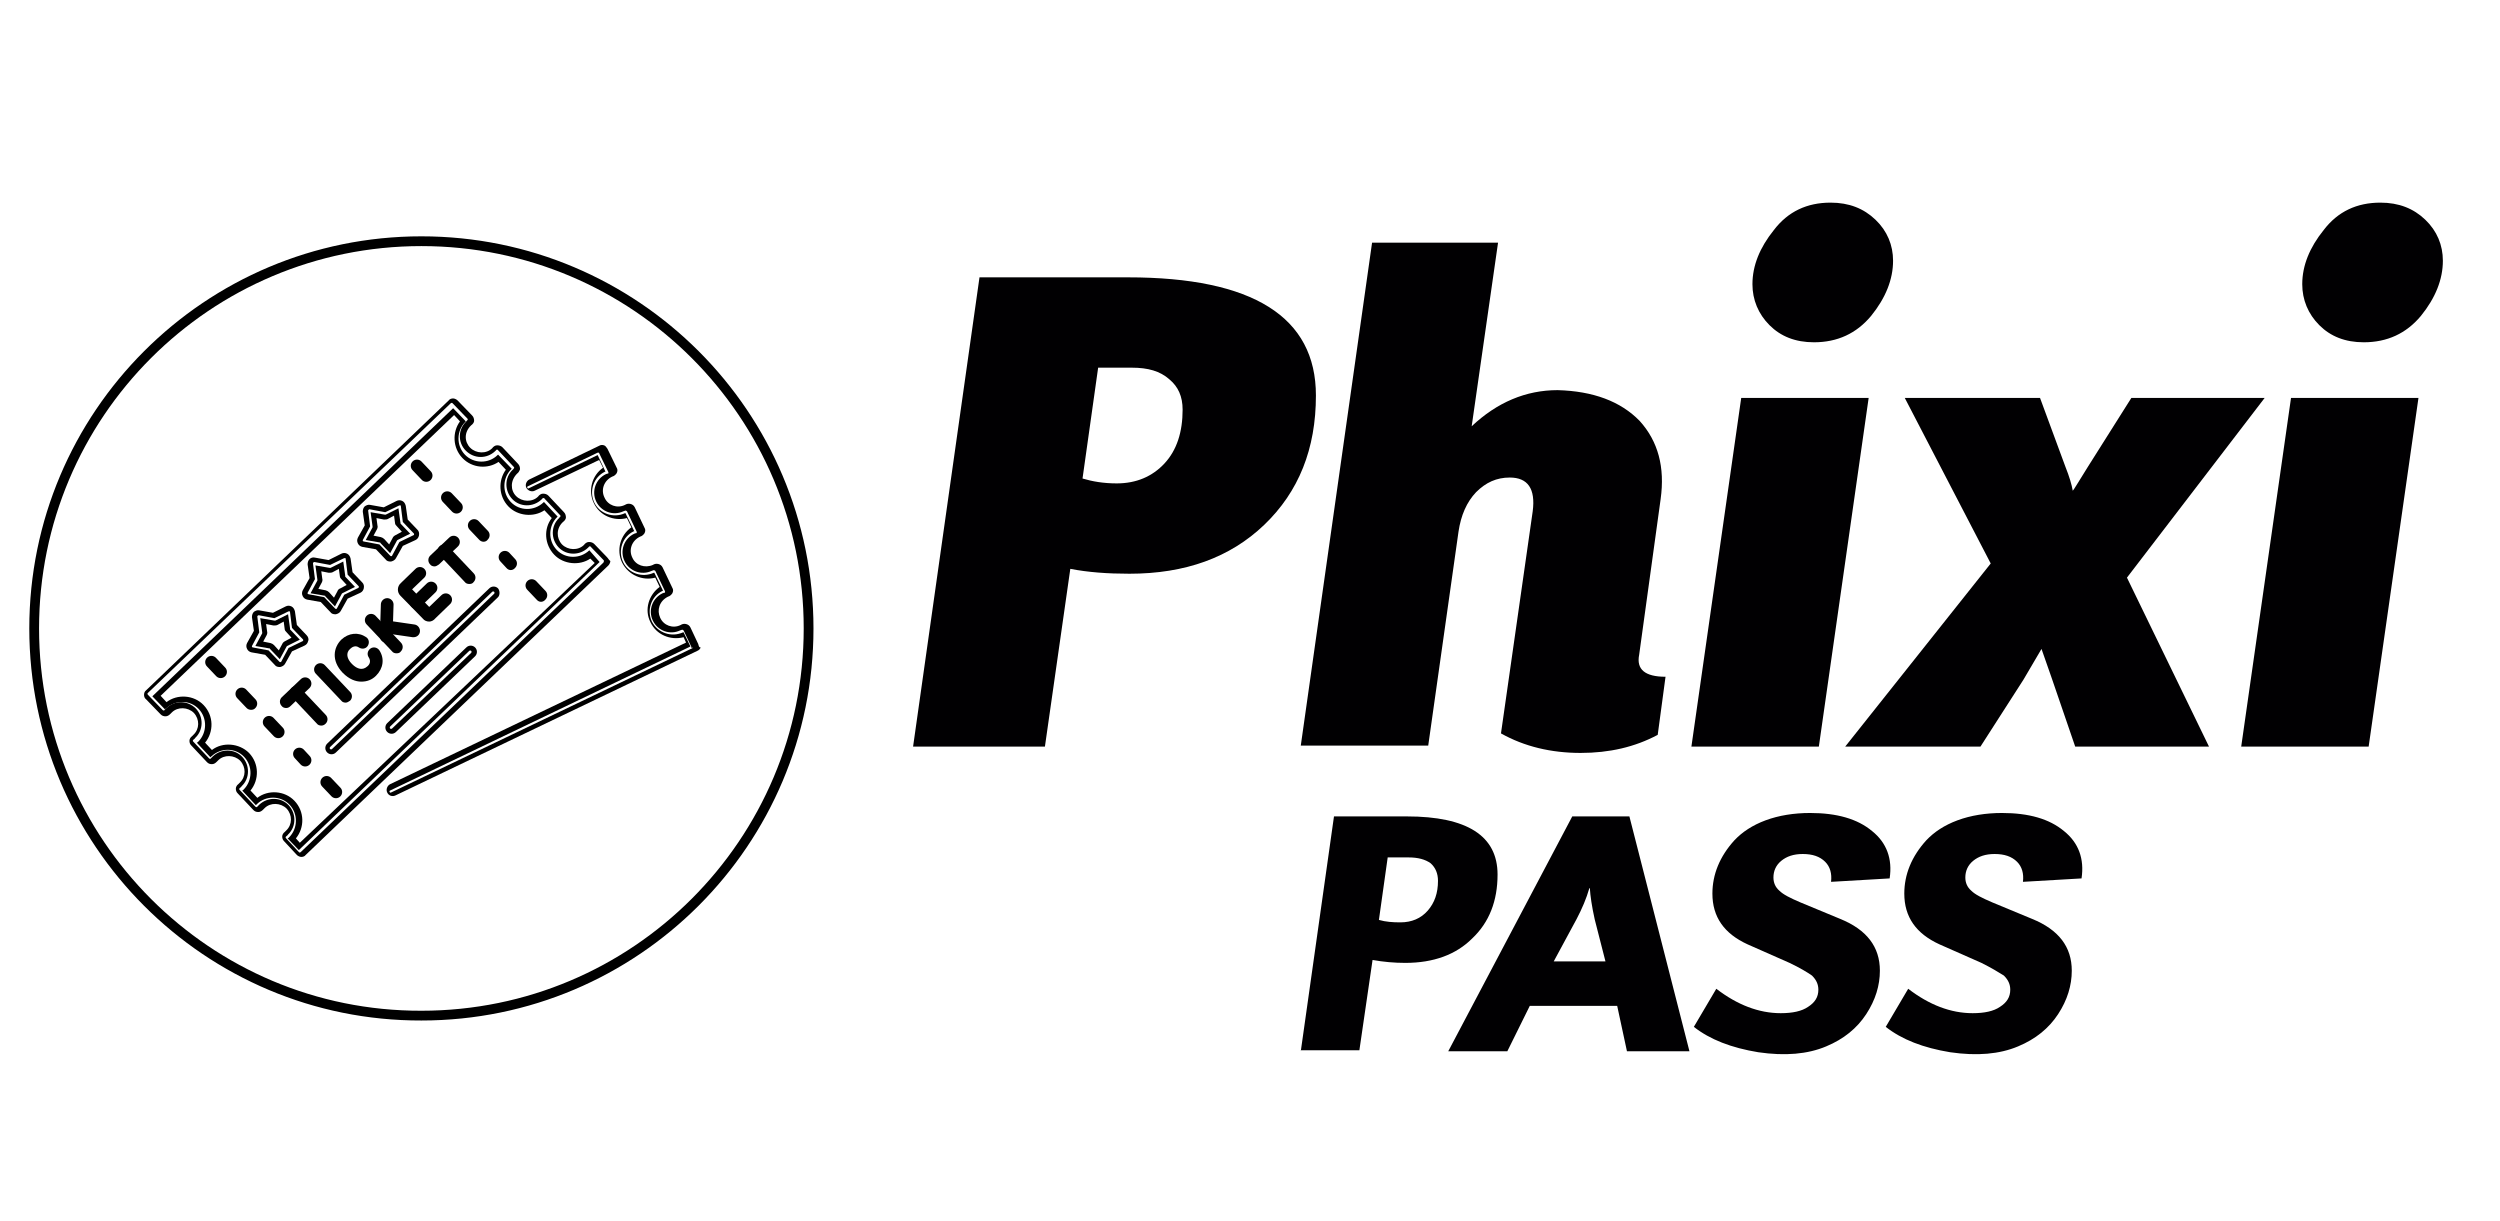 <?xml version="1.0" encoding="utf-8"?>
<!-- Generator: Adobe Illustrator 18.0.0, SVG Export Plug-In . SVG Version: 6.00 Build 0)  -->
<!DOCTYPE svg PUBLIC "-//W3C//DTD SVG 1.1//EN" "http://www.w3.org/Graphics/SVG/1.1/DTD/svg11.dtd">
<svg version="1.1" id="Capa_1" xmlns="http://www.w3.org/2000/svg" xmlns:xlink="http://www.w3.org/1999/xlink" x="0px" y="0px"
	 viewBox="0 0 512 250" enable-background="new 0 0 512 250" xml:space="preserve">
<g>
	<path fill="none" stroke="#000000" stroke-width="2" stroke-miterlimit="10" d="M165.6,128.7c0,43.8-35.5,79.3-79.3,79.3
		C42.5,208.1,7,172.5,7,128.7c0-43.8,35.5-79.3,79.3-79.3C130.1,49.4,165.6,84.9,165.6,128.7"/>
	<g>
		<g>
			<g>
				<path d="M74,139.6c-1.2,0-2.5-0.5-3.8-1.8c-2.4-2.5-1.9-5.2-0.3-6.8c1.5-1.4,3.5-1.6,5.1-0.5c0.6,0.4,0.7,1.2,0.3,1.8
					c-0.4,0.6-1.2,0.7-1.8,0.3c-0.7-0.5-1.4-0.1-1.8,0.3c-0.9,0.8-0.7,2,0.4,3.1c1.1,1.1,2.2,1.3,3.1,0.5c0.4-0.3,0.9-1,0.3-1.9
					c-0.4-0.6-0.2-1.4,0.4-1.8c0.6-0.4,1.4-0.2,1.8,0.4c1.1,1.7,0.8,3.7-0.7,5.2C76.2,139.2,75.2,139.6,74,139.6z"/>
			</g>
		</g>
		<g>
			<g>
				<path d="M87.9,127.3c-0.5,0-1-0.2-1.3-0.6L82,122c-0.7-0.7-0.7-1.9,0.1-2.6l3-2.9c0.5-0.5,1.3-0.5,1.8,0c0.5,0.5,0.5,1.3,0,1.8
					l-2.5,2.4l3.5,3.6l2.5-2.4c0.5-0.5,1.3-0.5,1.8,0c0.5,0.5,0.5,1.3,0,1.8l-3,2.9C88.8,127.1,88.3,127.3,87.9,127.3z"/>
			</g>
			<g>
				<path d="M85.2,124.7c-0.3,0-0.7-0.1-0.9-0.4c-0.5-0.5-0.5-1.3,0-1.8l3.1-3c0.5-0.5,1.3-0.5,1.8,0c0.5,0.5,0.5,1.3,0,1.8l-3.1,3
					C85.8,124.6,85.5,124.7,85.2,124.7z"/>
			</g>
		</g>
		<g>
			<g>
				<path d="M70.8,143.9c-0.3,0-0.7-0.1-0.9-0.4l-5.2-5.5c-0.5-0.5-0.5-1.3,0-1.8c0.5-0.5,1.3-0.5,1.8,0l5.2,5.5
					c0.5,0.5,0.5,1.3,0,1.8C71.4,143.7,71.1,143.9,70.8,143.9z"/>
			</g>
		</g>
		<g>
			<g>
				<path d="M81.2,133.8c-0.3,0-0.7-0.1-0.9-0.4l-5.2-5.5c-0.5-0.5-0.5-1.3,0-1.8c0.5-0.5,1.3-0.5,1.8,0l5.2,5.5
					c0.5,0.5,0.5,1.3,0,1.8C81.9,133.7,81.6,133.8,81.2,133.8z"/>
			</g>
			<g>
				<path d="M79.1,131.6C79.1,131.6,79.1,131.6,79.1,131.6c-0.8,0-1.3-0.6-1.3-1.3l0.2-6.5c0-0.7,0.6-1.3,1.3-1.3
					c0.7,0,1.3,0.6,1.3,1.3l-0.2,6.5C80.4,131.1,79.9,131.6,79.1,131.6z"/>
			</g>
			<g>
				<path d="M84.7,130.5c-0.1,0-0.1,0-0.2,0l-5.5-0.8c-0.7-0.1-1.2-0.8-1.1-1.5c0.1-0.7,0.8-1.2,1.5-1.1l5.5,0.8
					c0.7,0.1,1.2,0.8,1.1,1.5C85.9,130.1,85.3,130.5,84.7,130.5z"/>
			</g>
		</g>
		<g>
			<g>
				<path d="M65.8,148.6c-0.3,0-0.7-0.1-0.9-0.4l-5.2-5.5c-0.5-0.5-0.5-1.3,0-1.8c0.5-0.5,1.3-0.5,1.8,0l5.2,5.5
					c0.5,0.5,0.5,1.3,0,1.8C66.4,148.5,66.1,148.6,65.8,148.6z"/>
			</g>
			<g>
				<path d="M58.6,145c-0.3,0-0.7-0.1-0.9-0.4c-0.5-0.5-0.5-1.3,0-1.8l3.9-3.7c0.5-0.5,1.3-0.5,1.8,0c0.5,0.5,0.5,1.3,0,1.8
					l-3.9,3.7C59.2,144.9,58.9,145,58.6,145z"/>
			</g>
		</g>
		<g>
			<g>
				<path d="M96.1,119.6c-0.3,0-0.7-0.1-0.9-0.4l-5.2-5.5c-0.5-0.5-0.5-1.3,0-1.8c0.5-0.5,1.3-0.5,1.8,0l5.2,5.5
					c0.5,0.5,0.5,1.3,0,1.8C96.8,119.5,96.5,119.6,96.1,119.6z"/>
			</g>
			<g>
				<path d="M89,116c-0.3,0-0.7-0.1-0.9-0.4c-0.5-0.5-0.5-1.3,0-1.8l3.9-3.7c0.5-0.5,1.3-0.5,1.8,0c0.5,0.5,0.5,1.3,0,1.8l-3.9,3.7
					C89.6,115.8,89.3,116,89,116z"/>
			</g>
		</g>
		<g>
			<path d="M86.4,98.3l-1.9-2c-0.5-0.5-0.5-1.3,0-1.8c0.5-0.5,1.3-0.5,1.8,0l1.9,2c0.5,0.5,0.5,1.3,0,1.8
				C87.7,98.8,86.9,98.8,86.4,98.3z"/>
		</g>
		<g>
			<path d="M92.6,104.8l-1.9-2c-0.5-0.5-0.5-1.3,0-1.8c0.5-0.5,1.3-0.5,1.8,0l1.9,2c0.5,0.5,0.5,1.3,0,1.8
				C93.9,105.3,93.1,105.3,92.6,104.8z"/>
		</g>
		<g>
			<path d="M98.1,110.5l-1.9-2c-0.5-0.5-0.5-1.3,0-1.8c0.5-0.5,1.3-0.5,1.8,0l1.9,2c0.5,0.5,0.5,1.3,0,1.8
				C99.5,111.1,98.6,111.1,98.1,110.5z"/>
		</g>
		<g>
			<path d="M103.7,116.3l-1.2-1.3c-0.5-0.5-0.5-1.3,0-1.8c0.5-0.5,1.3-0.5,1.8,0l1.2,1.3c0.5,0.5,0.5,1.3,0,1.8
				C105,116.9,104.2,116.9,103.7,116.3z"/>
		</g>
		<g>
			<path d="M109.9,122.8l-1.9-2c-0.5-0.5-0.5-1.3,0-1.8c0.5-0.5,1.3-0.5,1.8,0l1.9,2c0.5,0.5,0.5,1.3,0,1.8
				C111.2,123.4,110.4,123.4,109.9,122.8z"/>
		</g>
		<g>
			<path d="M44.3,138.5l-1.9-2c-0.5-0.5-0.5-1.3,0-1.8c0.5-0.5,1.3-0.5,1.8,0l1.9,2c0.5,0.5,0.5,1.3,0,1.8
				C45.6,139,44.8,139,44.3,138.5z"/>
		</g>
		<g>
			<path d="M50.5,145l-1.9-2c-0.5-0.5-0.5-1.3,0-1.8c0.5-0.5,1.3-0.5,1.8,0l1.9,2c0.5,0.5,0.5,1.3,0,1.8
				C51.9,145.5,51,145.5,50.5,145z"/>
		</g>
		<g>
			<path d="M56.1,150.8l-1.9-2c-0.5-0.5-0.5-1.3,0-1.8c0.5-0.5,1.3-0.5,1.8,0l1.9,2c0.5,0.5,0.5,1.3,0,1.8
				C57.4,151.3,56.6,151.3,56.1,150.8z"/>
		</g>
		<g>
			<path d="M61.6,156.6l-1.2-1.3c-0.5-0.5-0.5-1.3,0-1.8c0.5-0.5,1.3-0.5,1.8,0l1.2,1.3c0.5,0.5,0.5,1.3,0,1.8
				C62.9,157.1,62.1,157.1,61.6,156.6z"/>
		</g>
		<g>
			<path d="M67.9,163.1l-1.9-2c-0.5-0.5-0.5-1.3,0-1.8c0.5-0.5,1.3-0.5,1.8,0l1.9,2c0.5,0.5,0.5,1.3,0,1.8
				C69.2,163.6,68.4,163.6,67.9,163.1z"/>
		</g>
		<g>
			<path d="M124.3,114.1l-2.6-2.7c-0.3-0.3-0.7-0.4-1.1-0.4c-0.4,0-0.8,0.3-1,0.6c-1.2,1.2-3.3,1.1-4.5-0.1
				c-1.2-1.3-1.2-3.3,0.2-4.6c0.3-0.2,0.6-0.6,0.6-0.9c0-0.4-0.1-0.8-0.4-1.1l-3.2-3.4c-0.3-0.3-0.7-0.4-1.1-0.4
				c-0.4,0-0.8,0.3-1,0.6c-1.2,1.2-3.3,1.1-4.5-0.1c-1.2-1.2-1.2-3.2,0.2-4.6c0.3-0.2,0.5-0.6,0.6-0.9c0-0.4-0.1-0.8-0.4-1.1
				l-3.2-3.4c-0.3-0.3-0.7-0.4-1.1-0.4c-0.4,0-0.8,0.3-1,0.6c-1.2,1.2-3.3,1.1-4.5-0.1c-1.2-1.2-1.3-3.2,0.2-4.6
				c0.3-0.2,0.6-0.6,0.6-0.9c0-0.4-0.1-0.8-0.4-1.1l-3-3.1c-0.2-0.2-0.6-0.4-0.9-0.4c-0.3,0-0.7,0.1-0.9,0.4l-62,59.4
				c-0.3,0.2-0.4,0.6-0.4,0.9c0,0.3,0.1,0.7,0.4,0.9l3,3.1c0.3,0.3,0.6,0.4,1,0.4c0.4,0,0.7-0.2,1-0.5c0.1-0.1,0.2-0.2,0.3-0.3
				c1.2-1.2,3.3-1.1,4.5,0.1c1.2,1.3,1.2,3.3-0.1,4.5c-0.1,0.1-0.2,0.2-0.3,0.3c-0.3,0.2-0.5,0.6-0.5,0.9c0,0.4,0.1,0.7,0.4,1
				l3.2,3.4c0.3,0.3,0.6,0.4,1,0.4c0.4,0,0.7-0.2,1-0.5c0.1-0.1,0.2-0.2,0.3-0.3c1.2-1.2,3.3-1.1,4.5,0.1c1.2,1.3,1.2,3.3-0.1,4.5
				c-0.1,0.1-0.2,0.2-0.3,0.3c-0.3,0.2-0.5,0.6-0.5,0.9c0,0.4,0.1,0.7,0.4,1l3.2,3.4c0.3,0.3,0.6,0.4,1,0.4c0.4,0,0.7-0.2,1-0.5
				c0.1-0.1,0.2-0.2,0.3-0.3c1.2-1.2,3.3-1.1,4.5,0.1c1.2,1.3,1.2,3.3-0.1,4.5c-0.1,0.1-0.2,0.2-0.3,0.3c-0.3,0.2-0.5,0.6-0.5,0.9
				c0,0.4,0.1,0.7,0.4,1l2.6,2.8c0.2,0.2,0.6,0.4,0.9,0.4c0,0,0,0,0,0c0.3,0,0.7-0.1,0.9-0.4l62-59.3c0.2-0.2,0.4-0.6,0.4-0.9
				C124.7,114.7,124.6,114.4,124.3,114.1z M123.6,115.2l-62,59.3c0,0-0.1,0.1-0.2,0.1c0,0,0,0,0,0c-0.1,0-0.1,0-0.2-0.1l-2.6-2.8
				c-0.1-0.1-0.1-0.1-0.1-0.2c0-0.1,0-0.1,0.1-0.2c0.1-0.1,0.3-0.2,0.4-0.4c1.7-1.6,1.7-4.3,0.1-6c-1.6-1.7-4.3-1.7-6-0.1
				c-0.1,0.1-0.3,0.3-0.4,0.4c0,0.1-0.1,0.1-0.2,0.1c-0.1,0-0.1,0-0.2-0.1l-3.2-3.4c-0.1-0.1-0.1-0.1-0.1-0.2c0-0.1,0-0.1,0.1-0.2
				c0.1-0.1,0.3-0.2,0.4-0.4c1.7-1.6,1.7-4.3,0.1-6c-1.6-1.7-4.3-1.7-6-0.1c-0.1,0.1-0.3,0.3-0.4,0.4c0,0.1-0.1,0.1-0.2,0.1
				c-0.1,0-0.1,0-0.2-0.1l-3.2-3.4c-0.1-0.1-0.1-0.1-0.1-0.2c0-0.1,0-0.1,0.1-0.2c0.1-0.1,0.3-0.2,0.4-0.4c1.7-1.6,1.7-4.3,0.1-6
				c-1.7-1.7-4.3-1.7-6-0.1c-0.1,0.1-0.3,0.3-0.4,0.4c0,0.1-0.1,0.1-0.2,0.1c-0.1,0-0.1,0-0.2-0.1l-3-3.1c0,0-0.1-0.1-0.1-0.2
				c0-0.1,0-0.1,0.1-0.2l62-59.3c0,0,0.1-0.1,0.2-0.1c0.1,0,0.1,0,0.2,0.1l3,3.1c0.1,0.1,0.1,0.1,0.1,0.2c0,0.1-0.1,0.1-0.1,0.2
				c-0.1,0-0.1,0.1-0.2,0.2c-1.7,1.6-1.8,4.3-0.1,6c1.7,1.7,4.3,1.7,6,0.1c0.1-0.1,0.1-0.1,0.2-0.2c0-0.1,0.1-0.1,0.2-0.1
				c0.1,0,0.2,0,0.2,0.1l3.2,3.4c0.1,0.1,0.1,0.1,0.1,0.2c0,0.1-0.1,0.1-0.1,0.2c-0.1,0.1-0.1,0.1-0.2,0.2c-1.7,1.6-1.7,4.3-0.1,6
				c1.6,1.7,4.3,1.7,6,0.1c0.1-0.1,0.1-0.1,0.2-0.2c0-0.1,0.1-0.1,0.2-0.1c0.1,0,0.2,0,0.2,0.1l3.2,3.4c0.1,0.1,0.1,0.1,0.1,0.2
				c0,0.1-0.1,0.1-0.1,0.2c-0.1,0-0.1,0.1-0.2,0.2c-1.7,1.6-1.7,4.3-0.1,6c1.6,1.7,4.3,1.7,6,0.1c0.1-0.1,0.1-0.1,0.2-0.2
				c0-0.1,0.1-0.1,0.2-0.1c0.1,0,0.2,0,0.2,0.1l2.6,2.7c0,0,0.1,0.1,0.1,0.2C123.6,115.1,123.6,115.2,123.6,115.2z"/>
			<path d="M120.7,112.7c-1.9,1.8-4.9,1.8-6.7-0.1c-1.8-1.9-1.7-4.9,0.1-6.7c0,0,0,0,0.1-0.1l-2.8-3c0,0,0,0-0.1,0.1
				c-1.9,1.8-4.9,1.8-6.7-0.1c-1.8-1.9-1.7-4.9,0.1-6.7c0,0,0,0,0.1-0.1l-2.8-2.9c0,0,0,0-0.1,0.1c-1.8,1.8-4.9,1.8-6.7-0.1
				c-1.8-1.9-1.7-4.9,0.1-6.7c0,0,0,0,0.1-0.1l-2.6-2.7l-61.6,59l2.6,2.7c0.1-0.1,0.1-0.2,0.2-0.2c1.9-1.8,4.9-1.8,6.7,0.1
				c1.8,1.9,1.7,4.9-0.1,6.7c-0.1,0.1-0.2,0.2-0.3,0.2l2.8,3c0.1-0.1,0.1-0.2,0.2-0.2c1.9-1.8,4.9-1.8,6.7,0.1
				c1.8,1.9,1.7,4.9-0.1,6.7c-0.1,0.1-0.2,0.2-0.3,0.2l2.8,3c0.1-0.1,0.2-0.2,0.2-0.2c1.8-1.8,4.9-1.8,6.7,0.1
				c1.8,1.9,1.7,4.9-0.1,6.7c-0.1,0.1-0.2,0.2-0.3,0.2l2.3,2.4l61.6-59L120.7,112.7C120.7,112.7,120.7,112.7,120.7,112.7z
				 M61.4,172.6l-0.8-0.9c1.8-2.2,1.8-5.5-0.3-7.7c-2-2.1-5.4-2.3-7.6-0.6l-1.4-1.5c1.8-2.2,1.8-5.5-0.3-7.7c-2-2-5.4-2.3-7.6-0.6
				l-1.4-1.5c1.8-2.2,1.8-5.5-0.3-7.7c-2-2.1-5.4-2.3-7.6-0.6l-1.2-1.3l60.1-57.5l1.2,1.3c-1.6,2.2-1.5,5.4,0.5,7.5
				c2,2.1,5.2,2.3,7.4,0.8l1.5,1.6c-1.6,2.2-1.5,5.4,0.5,7.5c1.9,2,5.2,2.3,7.4,0.8l1.5,1.6c-1.7,2.2-1.5,5.4,0.5,7.5
				c1.9,2,5.2,2.3,7.4,0.8l0.9,0.9L61.4,172.6z"/>
		</g>
		<g>
			<path d="M59.4,128.7l-0.4-2.9l-2.6,1.3c0,0-0.1,0-0.2,0l-2.9-0.5l0.4,2.9c0,0.1,0,0.1,0,0.2l-1.4,2.6l2.9,0.5
				c0.1,0,0.1,0,0.1,0.1l2,2.1l1.4-2.6c0,0,0.1-0.1,0.1-0.1l2.6-1.3l-2-2.1C59.4,128.8,59.4,128.8,59.4,128.7z M58.4,131.3
				c-0.2,0.1-0.5,0.3-0.6,0.6l-0.7,1.3l-1-1.1c-0.2-0.2-0.4-0.3-0.7-0.4l-1.5-0.3l0.7-1.3c0.1-0.2,0.2-0.5,0.1-0.8l-0.2-1.5l1.5,0.3
				c0.3,0,0.6,0,0.8-0.1l1.3-0.7l0.2,1.5c0,0.3,0.2,0.5,0.4,0.7l1,1.1L58.4,131.3z"/>
			<path d="M62.8,130.1l-2-2.1l-0.4-2.8c-0.1-0.4-0.3-0.8-0.7-1c-0.4-0.2-0.8-0.2-1.2,0l-2.6,1.3l-2.8-0.5c-0.4-0.1-0.8,0.1-1.1,0.3
				c-0.3,0.3-0.4,0.7-0.4,1.1l0.4,2.8l-1.4,2.5c-0.2,0.4-0.2,0.8,0,1.2c0.2,0.4,0.5,0.6,0.9,0.7l2.8,0.5l2,2.1
				c0.2,0.3,0.6,0.4,0.9,0.4c0.1,0,0.1,0,0.2,0c0.4-0.1,0.8-0.3,1-0.7l1.4-2.5l2.6-1.2c0.4-0.2,0.6-0.5,0.7-0.9
				C63.3,130.9,63.1,130.4,62.8,130.1z M62,131.3l-2.9,1.4l-1.5,2.8c0,0.1-0.1,0.1-0.2,0.1c0,0,0,0,0,0c-0.1,0-0.1,0-0.2-0.1
				l-2.2-2.3l-3.2-0.6c-0.1,0-0.2-0.1-0.2-0.1c0-0.1,0-0.2,0-0.2l1.5-2.8l-0.4-3.2c0-0.1,0-0.2,0.1-0.2c0.1-0.1,0.1-0.1,0.2-0.1
				l3.2,0.6l2.9-1.4c0.1,0,0.2,0,0.2,0c0.1,0,0.1,0.1,0.1,0.2l0.4,3.2l2.2,2.3c0.1,0.1,0.1,0.1,0.1,0.2
				C62.1,131.2,62.1,131.2,62,131.3z"/>
		</g>
		<g>
			<path d="M74.2,119.3l-2-2.1l-0.4-2.8c-0.1-0.4-0.3-0.8-0.7-1c-0.4-0.2-0.8-0.2-1.2,0l-2.6,1.3l-2.8-0.5c-0.4-0.1-0.8,0-1.1,0.3
				c-0.3,0.3-0.4,0.7-0.4,1.1l0.4,2.8l-1.4,2.5c-0.2,0.4-0.2,0.8,0,1.2c0.2,0.4,0.5,0.6,0.9,0.7l2.8,0.5l2,2.1
				c0.2,0.3,0.6,0.4,0.9,0.4c0.1,0,0.1,0,0.2,0c0.4-0.1,0.8-0.3,1-0.7l1.4-2.5l2.6-1.2c0.4-0.2,0.6-0.5,0.7-0.9
				C74.6,120,74.5,119.6,74.2,119.3z M73.4,120.4l-2.9,1.4l-1.5,2.8c0,0.1-0.1,0.1-0.2,0.1c0,0,0,0,0,0c-0.1,0-0.1,0-0.2-0.1
				l-2.2-2.3l-3.2-0.6c-0.1,0-0.2-0.1-0.2-0.1c0-0.1,0-0.2,0-0.2l1.5-2.8l-0.4-3.2c0-0.1,0-0.2,0.1-0.2c0.1-0.1,0.1-0.1,0.2-0.1
				l3.2,0.6l2.9-1.4c0.1,0,0.2,0,0.2,0c0.1,0,0.1,0.1,0.1,0.2l0.4,3.2l2.2,2.3c0.1,0.1,0.1,0.1,0.1,0.2
				C73.5,120.3,73.4,120.4,73.4,120.4z"/>
			<path d="M70.7,117.9l-0.4-2.9l-2.6,1.3c0,0-0.1,0-0.2,0l-2.9-0.5l0.4,2.9c0,0.1,0,0.1,0,0.2l-1.4,2.6l2.9,0.5
				c0.1,0,0.1,0,0.1,0.1l2,2.1l1.4-2.6c0,0,0.1-0.1,0.1-0.1l2.6-1.3l-2-2.1C70.7,118,70.7,117.9,70.7,117.9z M69.7,120.5
				c-0.3,0.1-0.5,0.3-0.6,0.6l-0.7,1.3l-1-1.1c-0.2-0.2-0.4-0.3-0.7-0.4l-1.5-0.3l0.7-1.3c0.1-0.2,0.2-0.5,0.1-0.8l-0.2-1.5l1.5,0.3
				c0.3,0,0.6,0,0.8-0.1l1.3-0.7l0.2,1.5c0,0.3,0.2,0.5,0.4,0.7l1,1.1L69.7,120.5z"/>
		</g>
		<g>
			<path d="M82,107l-0.4-2.9l-2.6,1.3c-0.1,0-0.1,0-0.2,0l-2.9-0.5l0.4,2.9c0,0.1,0,0.1,0,0.2l-1.4,2.6l2.9,0.5c0.1,0,0.1,0,0.1,0.1
				l2,2.1l1.4-2.6c0,0,0.1-0.1,0.1-0.1l2.6-1.3l-2-2.1C82.1,107.1,82,107.1,82,107z M81,109.6c-0.2,0.1-0.5,0.3-0.6,0.6l-0.7,1.3
				l-1-1.1c-0.2-0.2-0.4-0.3-0.7-0.4l-1.5-0.3l0.7-1.3c0.1-0.2,0.2-0.5,0.1-0.8l-0.2-1.5l1.5,0.3c0.3,0,0.6,0,0.8-0.1l1.3-0.7
				l0.2,1.5c0,0.3,0.2,0.5,0.4,0.7l1,1.1L81,109.6z"/>
			<path d="M85.5,108.5l-2-2.1l-0.4-2.8c-0.1-0.4-0.3-0.8-0.7-1c-0.4-0.2-0.8-0.2-1.2,0l-2.6,1.3l-2.8-0.5c-0.4-0.1-0.8,0.1-1.1,0.3
				c-0.3,0.3-0.4,0.7-0.4,1.1l0.4,2.8l-1.4,2.5c-0.2,0.4-0.2,0.8,0,1.2c0.2,0.4,0.5,0.6,0.9,0.7l2.8,0.5l2,2.1
				c0.2,0.3,0.6,0.4,0.9,0.4c0.1,0,0.1,0,0.2,0c0.4-0.1,0.8-0.3,1-0.7l1.4-2.5l2.6-1.2c0.4-0.2,0.6-0.5,0.7-0.9
				C85.9,109.2,85.8,108.8,85.5,108.5z M84.7,109.6l-2.9,1.4l-1.5,2.8c0,0.1-0.1,0.1-0.2,0.1c0,0,0,0,0,0c-0.1,0-0.1,0-0.2-0.1
				l-2.2-2.3l-3.2-0.6c-0.1,0-0.2-0.1-0.2-0.1c0-0.1,0-0.2,0-0.2l1.5-2.8l-0.4-3.2c0-0.1,0-0.2,0.1-0.2c0.1-0.1,0.1-0.1,0.2-0.1
				l3.2,0.6l2.9-1.4c0.1,0,0.2,0,0.2,0c0.1,0,0.1,0.1,0.1,0.2l0.4,3.2l2.2,2.3c0.1,0.1,0.1,0.1,0.1,0.2
				C84.8,109.5,84.8,109.6,84.7,109.6z"/>
		</g>
		<path d="M102,120.5c-0.5-0.5-1.3-0.5-1.8,0l-33.2,31.8c-0.5,0.5-0.5,1.3,0,1.8c0.5,0.5,1.3,0.5,1.8,0l33.2-31.8
			C102.4,121.9,102.4,121,102,120.5z M101.2,121.6L68,153.4c-0.1,0.1-0.3,0.1-0.4,0c-0.1-0.1-0.1-0.3,0-0.4l33.2-31.8
			c0.1-0.1,0.3-0.1,0.4,0C101.3,121.3,101.3,121.5,101.2,121.6z"/>
		<path d="M97.3,132.6c-0.5-0.5-1.3-0.5-1.8,0l-16.2,15.5c-0.5,0.5-0.5,1.3,0,1.8c0.5,0.5,1.3,0.5,1.8,0l16.2-15.5
			C97.8,133.9,97.8,133.1,97.3,132.6z M96.5,133.7l-16.2,15.5c-0.1,0.1-0.3,0.1-0.4,0c-0.1-0.1-0.1-0.3,0-0.4l16.2-15.5
			c0.1-0.1,0.3-0.1,0.4,0C96.6,133.4,96.6,133.6,96.5,133.7z"/>
		<path d="M143,131.9l-1.6-3.4c-0.2-0.4-0.5-0.6-0.9-0.7c-0.4-0.1-0.8,0-1.1,0.2c-1.6,0.8-3.5,0.1-4.2-1.5c-0.7-1.5-0.2-3.4,1.6-4.3
			c0.4-0.1,0.7-0.4,0.9-0.7c0.2-0.4,0.2-0.8,0-1.1l-2-4.2c-0.2-0.4-0.5-0.6-0.9-0.7c-0.4-0.1-0.8,0-1.1,0.2
			c-1.6,0.7-3.5,0.1-4.2-1.5c-0.8-1.6-0.1-3.5,1.6-4.3c0.4-0.1,0.7-0.4,0.9-0.7c0.2-0.4,0.2-0.8,0-1.1l-2-4.2
			c-0.2-0.4-0.5-0.6-0.9-0.7c-0.4-0.1-0.8,0-1.1,0.2c-1.6,0.8-3.5,0.1-4.2-1.5c-0.8-1.6-0.1-3.5,1.6-4.3c0.4-0.1,0.7-0.4,0.9-0.7
			c0.2-0.4,0.2-0.8,0-1.1l-1.9-3.9c-0.2-0.3-0.4-0.6-0.7-0.7c-0.3-0.1-0.7-0.1-1,0.1l-14.3,6.9c-0.6,0.3-0.9,1.1-0.6,1.7
			c0.3,0.6,1.1,0.9,1.7,0.6l13.2-6.3l0.8,1.6c-2.3,1.6-3.1,4.7-1.9,7.2c1.2,2.6,4.1,3.8,6.8,3.1l0.9,1.9c-2.3,1.6-3.1,4.7-1.9,7.2
			c1.3,2.6,4.2,3.8,6.8,3.1l0.9,1.9c-2.2,1.6-3.2,4.6-1.9,7.2c1.2,2.6,4.1,3.8,6.8,3.1l0.5,1.1l-60.6,29c-0.6,0.3-0.9,1.1-0.6,1.7
			c0.3,0.7,1.1,0.9,1.7,0.6l61.8-29.6c0.3-0.1,0.6-0.4,0.7-0.7C143.1,132.6,143.1,132.2,143,131.9z M141.9,132.7l-61.8,29.6
			c-0.1,0.1-0.3,0-0.3-0.1c-0.1-0.1,0-0.3,0.1-0.3l61.5-29.5l-1.4-2.9c0,0,0,0-0.1,0c-2.4,1.1-5.2,0.1-6.4-2.2
			c-1.1-2.4-0.1-5.2,2.2-6.3c0,0,0,0,0.1,0l-1.8-3.7c0,0-0.1,0-0.1,0c-2.4,1.1-5.2,0.1-6.3-2.2c-1.1-2.4-0.1-5.2,2.2-6.3
			c0,0,0.1,0,0.1,0l-1.8-3.7c0,0,0,0-0.1,0c-2.4,1.1-5.2,0.1-6.3-2.2c-1.1-2.4-0.1-5.2,2.2-6.3c0,0,0.1,0,0.1,0l-1.6-3.4l-14.1,6.8
			c-0.1,0.1-0.3,0-0.3-0.1c-0.1-0.1,0-0.3,0.1-0.3l14.3-6.9c0.1,0,0.1,0,0.2,0c0.1,0,0.1,0.1,0.1,0.1l1.9,3.9c0,0.1,0,0.2,0,0.2
			c0,0.1-0.1,0.1-0.2,0.1c-0.1,0-0.2,0.1-0.3,0.1c-2.1,1-3,3.5-2,5.6c1,2.1,3.5,3,5.6,2c0.1,0,0.2-0.1,0.3-0.1c0.1,0,0.1-0.1,0.2,0
			c0.1,0,0.1,0.1,0.2,0.1l2,4.2c0,0.1,0,0.2,0,0.2c0,0.1-0.1,0.1-0.2,0.1c-0.1,0-0.2,0.1-0.3,0.1c-2.1,1-3,3.5-2,5.6
			c1,2.1,3.5,3,5.6,2c0.1,0,0.2-0.1,0.3-0.1c0.1,0,0.1-0.1,0.2,0c0.1,0,0.1,0.1,0.2,0.1l2,4.2c0,0.1,0,0.2,0,0.2
			c0,0.1-0.1,0.1-0.2,0.1c-0.1,0-0.2,0.1-0.3,0.1c-2.1,1-3,3.5-2,5.6c1,2.1,3.5,3,5.6,2c0.1,0,0.2-0.1,0.3-0.1c0.1,0,0.1-0.1,0.2,0
			c0.1,0,0.1,0.1,0.2,0.1l1.6,3.4c0,0.1,0,0.1,0,0.2C142,132.6,142,132.7,141.9,132.7z"/>
	</g>
</g>
<g>
	<g>
		<path fill="#010002" d="M187,152.9l13.6-96.1h30.4c25.6,0,38.5,8.1,38.5,24.2c0,10.9-3.5,19.7-10.6,26.5c-7,6.7-16.2,10-27.6,10
			c-4.5,0-8.5-0.3-12.1-1l-5.2,36.4H187z M231.8,75.3h-6.9l-3.2,22.7c2,0.6,4.3,1,7,1c4,0,7.3-1.4,9.8-4.1c2.5-2.7,3.7-6.4,3.7-11
			c0-2.7-0.9-4.7-2.7-6.2C237.6,76,235.1,75.3,231.8,75.3z"/>
		<path fill="#010002" d="M340.1,102.2l-4.4,31.9c-0.6,3,1.2,4.5,5.4,4.5l-1.6,11.9c-4.7,2.5-9.9,3.7-15.8,3.7c-6,0-11.5-1.3-16.3-4
			l6.5-45.5c0.6-4.6-1-6.9-4.7-6.9c-2.7,0-4.9,1-6.9,3c-1.9,2-3.1,4.7-3.6,8.1l-6.2,43.8h-26.1l14.6-103h25.8l-5.4,37.6
			c5.2-4.9,11.1-7.4,17.6-7.4c7.3,0.2,12.9,2.3,16.8,6.3C339.6,90.4,341,95.7,340.1,102.2z"/>
		<path fill="#010002" d="M346.4,152.9l10.2-71.4h26.1l-10.2,71.4H346.4z M374.9,41.5c3.8,0,6.8,1.2,9.2,3.5
			c2.4,2.3,3.6,5.2,3.6,8.4c0,3.8-1.5,7.6-4.5,11.3c-3,3.6-6.9,5.4-11.7,5.4c-3.8,0-6.8-1.2-9.1-3.5c-2.3-2.3-3.5-5.2-3.5-8.4
			c0-3.8,1.5-7.5,4.4-11.1C366.2,43.3,370.1,41.5,374.9,41.5z"/>
		<path fill="#010002" d="M427.6,95.6l8.9-14.1h27.3l-28.2,36.8l16.8,34.6H425l-4.8-14l-2.1-6l-3.7,6.3l-8.8,13.7h-27.7l29.8-37.5
			l-17.6-33.9h27.7l5.2,14.1c0.8,2,1.3,3.7,1.5,4.9C424.6,100.5,425.6,98.8,427.6,95.6z"/>
		<path fill="#010002" d="M459,152.9l10.2-71.4h26.1l-10.2,71.4H459z M487.5,41.5c3.8,0,6.8,1.2,9.2,3.5c2.4,2.3,3.6,5.2,3.6,8.4
			c0,3.8-1.5,7.6-4.5,11.3c-3,3.6-6.9,5.4-11.7,5.4c-3.8,0-6.8-1.2-9.1-3.5c-2.3-2.3-3.5-5.2-3.5-8.4c0-3.8,1.5-7.5,4.4-11.1
			C478.8,43.3,482.7,41.5,487.5,41.5z"/>
	</g>
	<g>
		<path fill="#010002" d="M266.4,215.3l6.8-48.1h14.9c12.4,0,18.6,4,18.6,11.9c0,5.4-1.7,9.8-5.2,13.1c-3.3,3.3-7.9,5-13.7,5
			c-2.2,0-4.5-0.2-6.7-0.6l-2.7,18.5H266.4z M288.5,175.6h-4.3l-1.8,12.8c1.4,0.4,2.8,0.5,4.4,0.5c2.3,0,4.2-0.8,5.6-2.4
			c1.4-1.6,2.1-3.6,2.1-6.1c0-1.5-0.5-2.7-1.5-3.6C291.9,176,290.4,175.6,288.5,175.6z"/>
		<path fill="#010002" d="M296.6,215.3l25.4-48.1h11.7l12.3,48.1h-12.8l-2-9.3h-17.9l-4.6,9.3H296.6z M318.2,196.9h10.6l-2.2-8.6
			c-0.6-2.7-0.9-4.8-1-6.4h-0.1c-0.6,2.1-1.5,4.2-2.6,6.3L318.2,196.9z"/>
		<path fill="#010002" d="M366.5,197.2l-8.6-3.8c-4.8-2.2-7.2-5.6-7.2-10.4c0-3.9,1.5-7.6,4.5-10.9c1.6-1.7,3.7-3.1,6.4-4.1
			c2.7-1,5.8-1.5,9.1-1.5c5.5,0,9.7,1.2,12.7,3.7c3,2.4,4.2,5.7,3.6,9.7l-12,0.7c0.2-1.7-0.2-3.1-1.2-4.1c-1.1-1.1-2.6-1.6-4.6-1.6
			c-1.9,0-3.3,0.5-4.4,1.4c-1.1,0.9-1.6,2.1-1.6,3.4c0,1.1,0.4,2,1.2,2.7c0.8,0.8,2.2,1.5,4.3,2.4l8.2,3.4c5.4,2.2,8.1,5.7,8.1,10.6
			c0,3-0.9,6-2.8,8.9c-1.9,2.9-4.6,5.1-8.2,6.6c-3.8,1.6-8.4,2-13.9,1.2c-5.5-0.9-9.9-2.6-13.2-5.2l4.6-7.8c4.3,3.3,8.7,5,13.2,5
			c2.4,0,4.3-0.4,5.6-1.3c1.4-0.9,2.1-2,2.1-3.5c0-1.1-0.4-2-1.3-2.9C370.1,199.1,368.6,198.2,366.5,197.2z"/>
		<path fill="#010002" d="M405.8,197.2l-8.6-3.8c-4.8-2.2-7.2-5.6-7.2-10.4c0-3.9,1.5-7.6,4.5-10.9c1.6-1.7,3.7-3.1,6.4-4.1
			c2.7-1,5.8-1.5,9.1-1.5c5.5,0,9.7,1.2,12.7,3.7c3,2.4,4.2,5.7,3.6,9.7l-12,0.7c0.2-1.7-0.2-3.1-1.2-4.1c-1.1-1.1-2.6-1.6-4.6-1.6
			c-1.9,0-3.3,0.5-4.4,1.4c-1.1,0.9-1.6,2.1-1.6,3.4c0,1.1,0.4,2,1.2,2.7c0.8,0.8,2.2,1.5,4.3,2.4l8.2,3.4c5.4,2.2,8.1,5.7,8.1,10.6
			c0,3-0.9,6-2.8,8.9c-1.9,2.9-4.6,5.1-8.2,6.6c-3.8,1.6-8.4,2-13.9,1.2c-5.5-0.9-9.9-2.6-13.2-5.2l4.6-7.8c4.3,3.3,8.7,5,13.2,5
			c2.4,0,4.3-0.4,5.6-1.3c1.4-0.9,2.1-2,2.1-3.5c0-1.1-0.4-2-1.3-2.9C409.3,199.1,407.8,198.2,405.8,197.2z"/>
	</g>
</g>
</svg>
